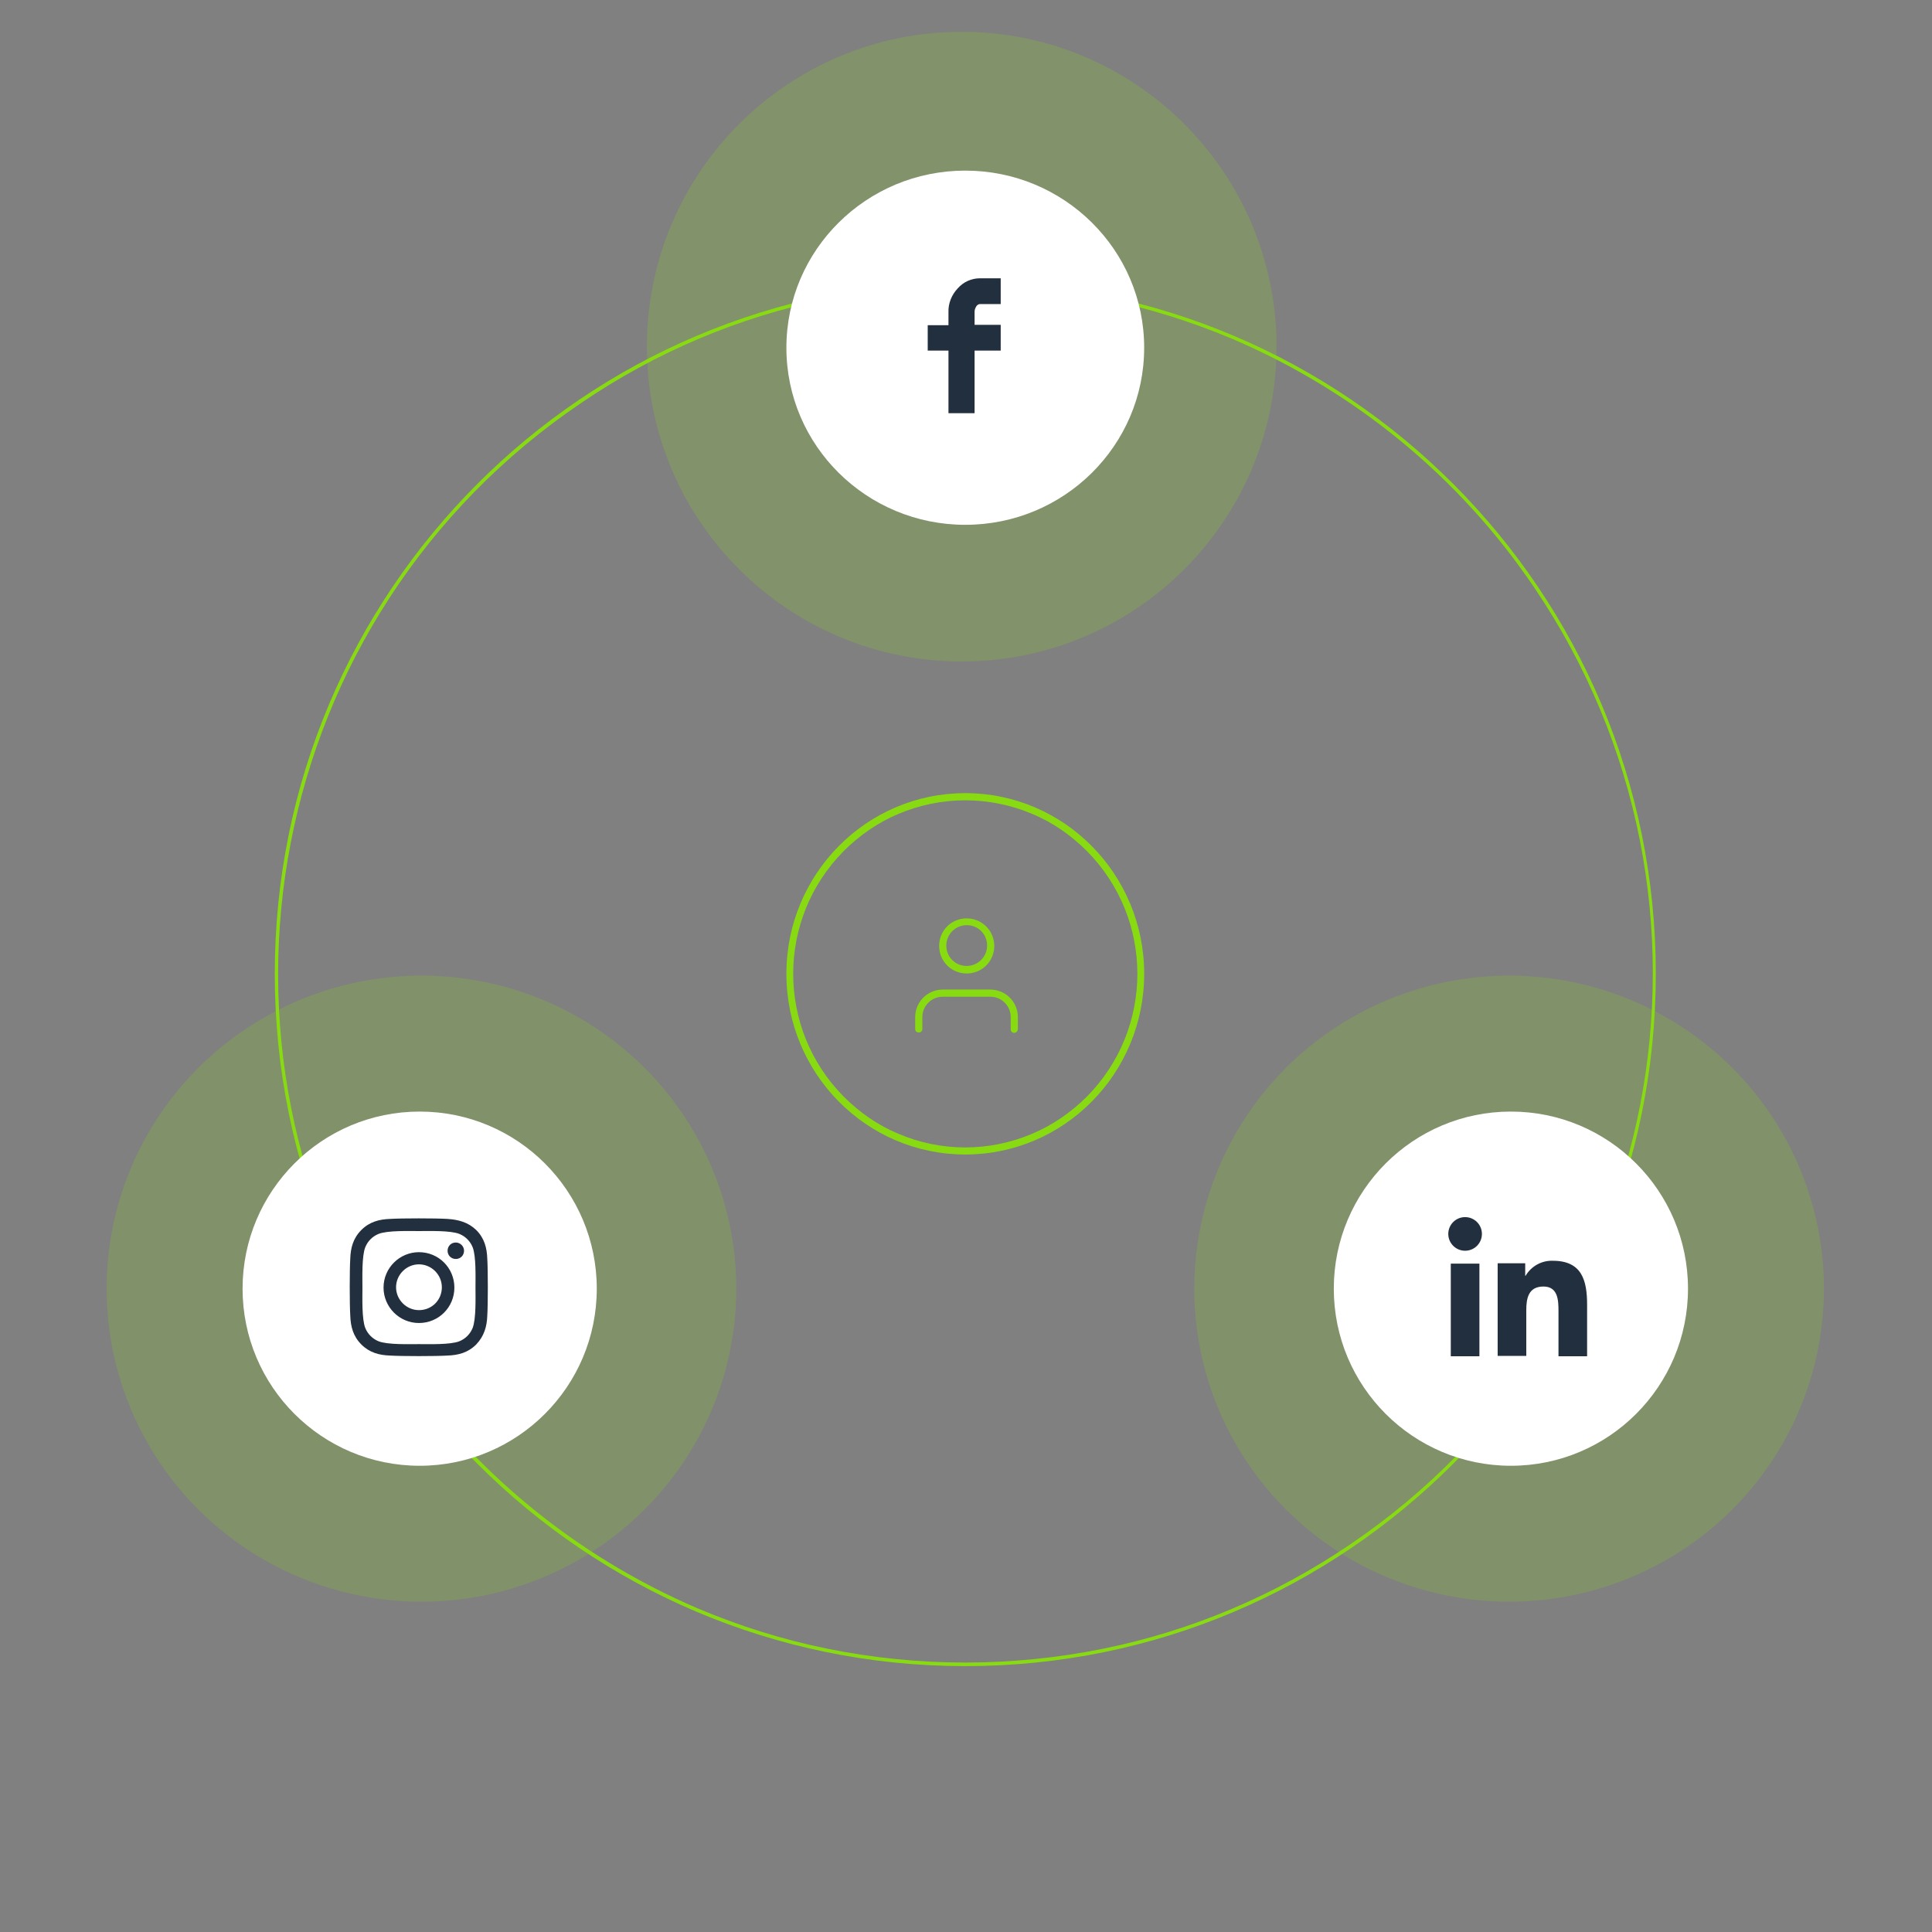 <?xml version="1.0" encoding="utf-8"?>
<!-- Generator: Adobe Illustrator 25.4.1, SVG Export Plug-In . SVG Version: 6.00 Build 0)  -->
<svg version="1.1" id="Capa_3" xmlns="http://www.w3.org/2000/svg" xmlns:xlink="http://www.w3.org/1999/xlink" x="0px" y="0px"
	 viewBox="0 0 540 540" style="enable-background:new 0 0 540 540;" xml:space="preserve">
<rect x="0" y="0" width="540" height="540" fill="#808080" stroke="none"/>
<style type="text/css">
	.st0{fill:#88DB11;}
	.st1{opacity:0.2;fill:#88DB11;enable-background:new    ;}
	.st2{fill:#FFFFFF;}
	.st3{opacity:0.198;fill:#88DB11;enable-background:new    ;}
	.st4{fill:#222F3E;}
	.st5{clip-path:url(#SVGID_00000178886207584863796020000016979457740401175946_);}
	.st6{clip-path:url(#SVGID_00000059271946651337111490000004294645977618741178_);}
	.st7{clip-path:url(#SVGID_00000026152631260150239800000003457456744220769711_);}
</style>
<g id="Grupo_51" transform="translate(-240 -4252.213)">
	<path id="Elipse_27_00000046299215449414213990000014594085181961795478_" class="st0" d="M509.8,4331.9c-13,0-26,1.3-38.7,3.9
		c-24.6,5-47.9,14.9-68.6,29c-88.2,59.6-111.3,179.5-51.6,267.6c20.8,30.8,50.1,54.8,84.2,69.4c11.6,4.9,23.7,8.7,36,11.2
		c25.5,5.2,51.9,5.2,77.4,0c24.6-5,47.9-14.9,68.7-29c88.2-59.6,111.3-179.5,51.6-267.6c-20.8-30.8-50.1-54.8-84.2-69.4
		c-11.6-4.9-23.7-8.7-36-11.2C535.8,4333.2,522.8,4331.9,509.8,4331.9 M509.8,4330.9c106.6,0,193,86.6,193,193.5
		c0,106.9-86.4,193.5-193,193.5s-193-86.6-193-193.5C316.8,4417.5,403.2,4330.9,509.8,4330.9z"/>
	<path id="Elipse_31_00000170245596677012497920000016423938863942927522_" class="st0" d="M509.8,4475.9c-6.4,0-12.8,1.3-18.7,3.8
		c-5.7,2.4-10.9,6-15.3,10.4c-18.8,19-18.8,49.6,0,68.6c4.4,4.4,9.5,8,15.3,10.4c11.9,5.1,25.4,5.1,37.4,0c5.7-2.4,10.9-6,15.3-10.4
		c18.8-19,18.8-49.6,0-68.6c-4.4-4.4-9.5-8-15.3-10.4C522.6,4477.2,516.2,4475.9,509.8,4475.9 M509.8,4473.9c27.6,0,50,22.6,50,50.5
		c0,27.9-22.4,50.5-50,50.5c-27.6,0-50-22.6-50-50.5C459.8,4496.5,482.2,4473.9,509.8,4473.9z"/>
	
		<ellipse id="Elipse_23_00000086672911511851198210000006016900674781248680_" class="st1" cx="661.8" cy="4612.4" rx="88" ry="87.5"/>
	
		<ellipse id="Elipse_22_00000162311365526279761800000015543550069619709061_" class="st1" cx="357.8" cy="4612.4" rx="88" ry="87.5"/>
	<circle id="Elipse_28_00000124151879407213696580000018322102362368968106_" class="st2" cx="357.3" cy="4612.4" r="49.5"/>
	<circle id="Elipse_29_00000150790399701731981030000008253081826297387675_" class="st2" cx="662.3" cy="4612.4" r="49.5"/>
	<path id="Trazado_24_00000129894235316608861880000007618023692956978574_" class="st3" d="M508.8,4261.1c48.6,0,88,39.4,88,88
		s-39.4,88-88,88s-88-39.4-88-88c0,0,0,0,0,0C420.8,4300.5,460.2,4261.1,508.8,4261.1z"/>
	<path id="Icon_awesome-linkedin-in_00000147916768419788673150000005306158616989924796_" class="st4" d="M653.5,4631.3h-8v-25.9h8
		V4631.3z M649.5,4601.8c-2.6,0-4.7-2.1-4.7-4.7c0-2.6,2.1-4.7,4.7-4.7c2.6,0,4.7,2.1,4.7,4.7
		C654.2,4599.7,652.1,4601.8,649.5,4601.8z M683.6,4631.3h-8v-12.6c0-3-0.1-6.9-4.2-6.9c-4.2,0-4.8,3.3-4.8,6.6v12.8h-8v-25.9h7.7
		v3.5h0.1c1.6-2.7,4.5-4.3,7.6-4.2c8.1,0,9.6,5.4,9.6,12.3L683.6,4631.3L683.6,4631.3z"/>
	<path id="Icon_awesome-instagram_00000037664920104744260430000007343954403063302277_" class="st4" d="M357.1,4602.2
		c-5.4,0-9.9,4.4-9.9,9.9c0,5.4,4.4,9.9,9.9,9.9s9.9-4.4,9.9-9.9c0,0,0,0,0,0C367,4606.6,362.6,4602.2,357.1,4602.2
		C357.1,4602.2,357.1,4602.2,357.1,4602.2z M357.1,4618.4c-3.5,0-6.4-2.9-6.4-6.4c0-3.5,2.9-6.4,6.4-6.4s6.4,2.9,6.4,6.4l0,0
		C363.5,4615.6,360.7,4618.4,357.1,4618.4L357.1,4618.4z M369.7,4601.8c0,1.3-1,2.3-2.3,2.3s-2.3-1-2.3-2.3c0-1.3,1-2.3,2.3-2.3l0,0
		C368.6,4599.5,369.7,4600.5,369.7,4601.8C369.7,4601.8,369.7,4601.8,369.7,4601.8z M376.2,4604.1c-0.1-3.1-0.8-5.8-3.1-8.1
		c-2.3-2.2-5-2.9-8.1-3.1c-3.2-0.2-12.7-0.2-15.9,0c-3.1,0.1-5.8,0.8-8.1,3.1c-2.3,2.3-3,5-3.1,8c-0.2,3.2-0.2,12.7,0,15.9
		c0.1,3.1,0.8,5.8,3.1,8.1s5,3,8.1,3.1c3.2,0.2,12.7,0.2,15.9,0c3.1-0.1,5.8-0.8,8.1-3.1c2.2-2.3,3-5,3.1-8.1
		C376.4,4616.8,376.4,4607.3,376.2,4604.1L376.2,4604.1z M372.1,4623.4c-0.7,1.7-2,3-3.7,3.7c-2.5,1-8.5,0.8-11.3,0.8
		c-2.8,0-8.8,0.2-11.3-0.8c-1.7-0.7-3-2-3.7-3.7c-1-2.5-0.8-8.5-0.8-11.3s-0.2-8.8,0.8-11.3c0.7-1.7,2-3,3.7-3.7
		c2.5-1,8.5-0.8,11.3-0.8s8.8-0.2,11.3,0.8c1.7,0.7,3,2,3.7,3.7c1,2.5,0.8,8.5,0.8,11.3S373.1,4620.8,372.1,4623.4z"/>
	<g>
		<defs>
			<rect id="SVGID_1_" x="270.8" y="4367.9" width="145" height="145"/>
		</defs>
		<clipPath id="SVGID_00000072279327477123240240000000419612652879938745_">
			<use xlink:href="#SVGID_1_"  style="overflow:visible;"/>
		</clipPath>
		
			<g id="Enmascarar_grupo_3_00000021094961925724371620000017360951028601677204_" transform="translate(240.873 4359.387)" style="clip-path:url(#SVGID_00000072279327477123240240000000419612652879938745_);">
			<path id="Elipse_24_00000109750502452503491980000016154294731104528056_" class="st2" d="M281.4-0.5c-12,0-24,1.2-35.8,3.6
				c-22.7,4.7-44.3,13.7-63.5,26.7c-28.5,19.3-50.9,46.4-64.3,78.1c-4.5,10.7-8,21.9-10.3,33.3c-4.8,23.6-4.8,47.9,0,71.5
				c4.6,22.7,13.7,44.3,26.7,63.5c19.3,28.5,46.4,50.9,78.1,64.3c10.7,4.5,21.9,8,33.3,10.3c23.6,4.8,47.9,4.8,71.5,0
				c22.7-4.6,44.3-13.7,63.5-26.7c28.5-19.3,50.9-46.4,64.3-78.1c4.5-10.7,8-21.9,10.3-33.3c4.8-23.6,4.8-47.9,0-71.5
				c-4.6-22.7-13.7-44.3-26.7-63.5c-19.3-28.5-46.4-50.9-78.1-64.3c-10.7-4.5-21.9-8-33.3-10.3C305.4,0.7,293.5-0.5,281.4-0.5
				 M281.4-1.5C380-1.5,459.9,78.4,459.9,177S380,355.5,281.4,355.5S102.9,275.6,102.9,177S182.9-1.5,281.4-1.5z"/>
		</g>
	</g>
	<g>
		<defs>
			
				<rect id="SVGID_00000034076660835224950890000004428845488987282845_" x="444.9" y="4642.1" transform="matrix(0.866 -0.5 0.5 0.866 -2287.967 890.313)" width="145" height="145"/>
		</defs>
		<clipPath id="SVGID_00000182514309724078524420000009882606981751224234_">
			<use xlink:href="#SVGID_00000034076660835224950890000004428845488987282845_"  style="overflow:visible;"/>
		</clipPath>
		
			<g id="Enmascarar_grupo_5_00000078731264465749964350000005923443428574436532_" transform="translate(461.012 4804.699) rotate(-120)" style="clip-path:url(#SVGID_00000182514309724078524420000009882606981751224234_);">
			<path id="Elipse_26_00000114034924723015824500000001087623030198731145_" class="st2" d="M228.9,12.5c-12,0-24,1.2-35.8,3.6
				c-22.7,4.6-44.2,13.7-63.4,26.7C101.2,62,78.9,89.1,65.4,120.8c-4.5,10.7-8,21.9-10.3,33.3c-4.8,23.6-4.8,47.9,0,71.5
				c4.6,22.7,13.7,44.2,26.7,63.4c19.3,28.5,46.4,50.9,78.1,64.3c10.7,4.5,21.9,8,33.3,10.3c23.6,4.8,47.9,4.8,71.5,0
				c22.7-4.6,44.2-13.7,63.4-26.7c28.5-19.3,50.9-46.4,64.3-78.1c4.5-10.7,8-21.9,10.3-33.3c4.8-23.6,4.8-47.9,0-71.5
				c-4.6-22.7-13.7-44.2-26.7-63.4c-19.3-28.5-46.4-50.9-78.1-64.3c-10.7-4.5-21.9-8-33.3-10.3C252.9,13.7,240.9,12.5,228.9,12.5
				 M228.9,11.5c98.5,0,178.4,79.9,178.4,178.4c0,98.5-79.9,178.4-178.4,178.4c-98.5,0-178.4-79.9-178.4-178.4c0,0,0,0,0,0
				C50.5,91.4,130.4,11.5,228.9,11.5z"/>
		</g>
	</g>
	<g>
		<defs>
			<rect id="SVGID_00000170246884351814264930000002965896920443391391_" x="603.8" y="4367.9" width="145" height="145"/>
		</defs>
		<clipPath id="SVGID_00000154421199301426283150000011032598389398670247_">
			<use xlink:href="#SVGID_00000170246884351814264930000002965896920443391391_"  style="overflow:visible;"/>
		</clipPath>
		
			<g id="Enmascarar_grupo_4_00000077300769478082268950000016492088826431730350_" transform="translate(574.164 4359.387)" style="clip-path:url(#SVGID_00000154421199301426283150000011032598389398670247_);">
			<path id="Elipse_25_00000150785013579282006840000015123792587103562918_" class="st2" d="M-76.8-0.5c-12,0-24,1.2-35.8,3.6
				c-22.7,4.7-44.3,13.7-63.5,26.7c-28.5,19.3-50.9,46.4-64.3,78.1c-4.5,10.7-8,21.9-10.3,33.3c-4.8,23.6-4.8,47.9,0,71.5
				c4.6,22.7,13.7,44.3,26.7,63.5c19.3,28.5,46.4,50.9,78.1,64.3c10.7,4.5,21.9,8,33.3,10.3c23.6,4.8,47.9,4.8,71.5,0
				c22.7-4.6,44.3-13.7,63.5-26.7c28.5-19.3,50.9-46.4,64.3-78.1c4.5-10.7,8-21.9,10.3-33.3c4.8-23.6,4.8-47.9,0-71.5
				c-4.6-22.7-13.7-44.3-26.7-63.5C51.1,49.2,24,26.9-7.8,13.4c-10.7-4.5-21.9-8-33.3-10.3C-52.8,0.7-64.8-0.5-76.8-0.5 M-76.8-1.5
				c98.6,0,178.5,79.9,178.5,178.5S21.7,355.5-76.8,355.5S-255.3,275.6-255.3,177S-175.4-1.5-76.8-1.5z"/>
		</g>
	</g>
	
		<ellipse id="Elipse_30_00000093158231865428175140000012530021758331421328_" class="st2" cx="509.8" cy="4349.4" rx="50" ry="49.5"/>
	<path id="Icon_zocial-facebook_00000104686972538813008790000010461348077977236119_" class="st4" d="M499.3,4350.3v-7.2h5.8v-3.6
		c-0.1-2.5,0.9-4.9,2.6-6.7c1.6-1.8,3.8-2.8,6.2-2.8h5.8v7.2h-5.8c-0.4,0-0.8,0.3-1,0.6c-0.3,0.5-0.5,1-0.5,1.5v3.7h7.3v7.2h-7.3
		v17.5h-7.3v-17.5H499.3z"/>
	<g id="Icon_feather-user_00000124869092879110235260000003339917001890379944_" transform="translate(461 4496.5)">
		<path id="Trazado_18_00000114755465641069869420000015452823000090823077_" class="st0" d="M62.5,44.4c-0.6,0-1-0.4-1-1V40
			c0-3.1-2.5-5.7-5.7-5.7H42.5c-3.1,0-5.7,2.5-5.7,5.7v3.3c0,0.6-0.4,1-1,1s-1-0.4-1-1V40c0-4.2,3.4-7.7,7.7-7.7h13.3
			c4.2,0,7.7,3.4,7.7,7.7v3.3C63.5,43.9,63,44.4,62.5,44.4z"/>
		<path id="Trazado_19_00000103977978838339507600000016503825512511936680_" class="st0" d="M49.2,12.4c4.2,0,7.7,3.4,7.7,7.7
			s-3.4,7.7-7.7,7.7s-7.7-3.4-7.7-7.7l0,0C41.5,15.8,44.9,12.4,49.2,12.4z M49.2,25.7c3.1,0,5.7-2.5,5.7-5.7s-2.5-5.7-5.7-5.7
			c-3.1,0-5.7,2.5-5.7,5.7c0,0,0,0,0,0C43.5,23.2,46,25.7,49.2,25.7z"/>
	</g>
</g>
</svg>
